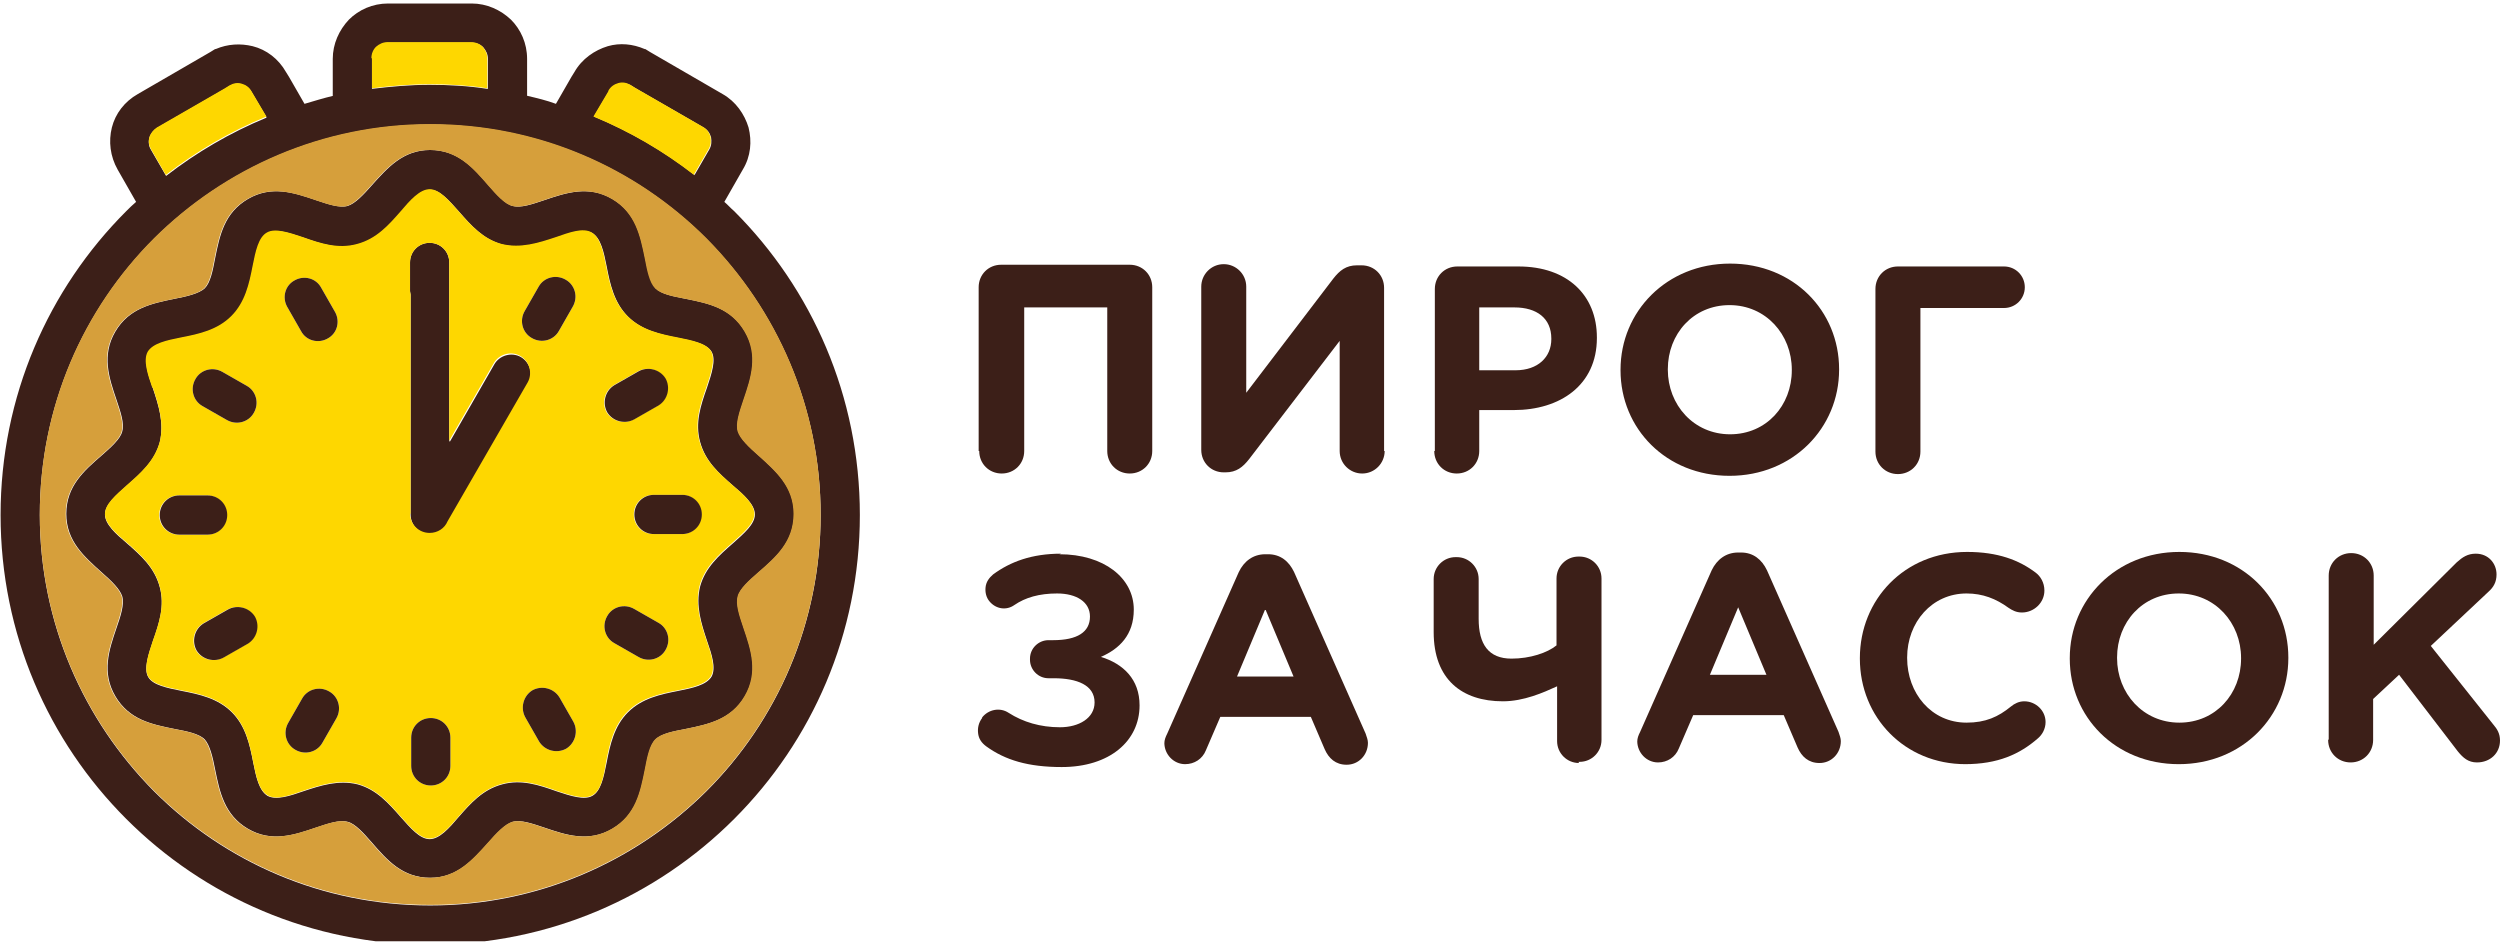 <?xml version="1.0" encoding="UTF-8"?> <svg xmlns="http://www.w3.org/2000/svg" width="155" height="59" viewBox="0 0 155 59" fill="none"><g clip-path="url(#clip0_1001_846)"><path d="M88.924 27.963C88.924 28.75 89.532 29.358 90.318 29.358C91.105 29.358 91.713 28.75 91.713 27.963V25.424H93.858C96.719 25.424 99.007 23.887 99.007 20.955V20.919C99.007 18.309 97.183 16.521 94.144 16.521H90.354C89.567 16.521 88.96 17.129 88.96 17.916V27.963H88.924ZM91.713 22.957V19.06H93.894C95.288 19.06 96.182 19.739 96.182 20.991V21.027C96.182 22.135 95.36 22.957 93.965 22.957H91.749H91.713ZM107.231 29.501C111.164 29.501 114.024 26.533 114.024 22.922V22.886C114.024 19.275 111.199 16.343 107.266 16.343C103.333 16.343 100.473 19.31 100.473 22.922V22.957C100.473 26.569 103.298 29.501 107.231 29.501ZM107.266 26.926C105.014 26.926 103.405 25.103 103.405 22.922V22.886C103.405 20.705 104.978 18.917 107.231 18.917C109.483 18.917 111.092 20.741 111.092 22.922V22.957C111.092 25.139 109.519 26.926 107.266 26.926Z" fill="#3C1F18"></path><path d="M144.345 45.877C144.345 46.663 144.953 47.271 145.739 47.271C146.526 47.271 147.134 46.663 147.134 45.877V43.338L148.743 41.836L152.39 46.592C152.712 46.985 153.033 47.271 153.57 47.271C154.392 47.271 155 46.699 155 45.912C155 45.483 154.821 45.197 154.607 44.947L150.709 40.048L154.285 36.688C154.607 36.401 154.785 36.08 154.785 35.615C154.785 34.935 154.285 34.328 153.498 34.328C152.998 34.328 152.676 34.542 152.318 34.864L147.169 39.977V35.686C147.169 34.9 146.562 34.292 145.775 34.292C144.988 34.292 144.38 34.9 144.38 35.686V45.841L144.345 45.877Z" fill="#3C1F18"></path><path d="M135.084 47.378C139.017 47.378 141.877 44.411 141.877 40.799V40.764C141.877 37.152 139.053 34.22 135.12 34.22C131.187 34.22 128.326 37.188 128.326 40.799V40.835C128.326 44.446 131.151 47.378 135.084 47.378ZM135.12 44.804C132.867 44.804 131.258 42.98 131.258 40.799V40.764C131.258 38.583 132.831 36.795 135.084 36.795C137.337 36.795 138.946 38.618 138.946 40.799V40.835C138.946 43.016 137.372 44.804 135.12 44.804Z" fill="#3C1F18"></path><path d="M121.819 47.378C123.857 47.378 125.216 46.77 126.36 45.769C126.61 45.555 126.825 45.197 126.825 44.768C126.825 44.053 126.217 43.481 125.502 43.481C125.18 43.481 124.894 43.624 124.679 43.803C123.893 44.446 123.106 44.804 121.926 44.804C119.745 44.804 118.243 42.98 118.243 40.799V40.764C118.243 38.583 119.781 36.795 121.926 36.795C122.927 36.795 123.75 37.117 124.536 37.689C124.751 37.832 125.001 37.975 125.359 37.975C126.11 37.975 126.753 37.367 126.753 36.616C126.753 36.115 126.503 35.722 126.217 35.508C125.18 34.721 123.857 34.22 121.962 34.22C118.065 34.22 115.312 37.188 115.312 40.799V40.835C115.312 44.482 118.1 47.378 121.855 47.378H121.819Z" fill="#3C1F18"></path><path d="M101.51 45.948C101.51 46.663 102.082 47.271 102.797 47.271C103.369 47.271 103.87 46.949 104.084 46.413L104.978 44.339H110.592L111.45 46.342C111.7 46.913 112.129 47.307 112.808 47.307C113.559 47.307 114.131 46.699 114.131 45.948C114.131 45.769 114.06 45.591 113.988 45.376L109.555 35.364C109.233 34.685 108.697 34.256 107.946 34.256H107.767C107.016 34.256 106.444 34.685 106.122 35.364L101.689 45.376C101.581 45.591 101.51 45.769 101.51 45.984V45.948ZM106.015 41.836L107.767 37.653L109.519 41.836H105.979H106.015Z" fill="#3C1F18"></path><path d="M72.19 46.055C72.19 46.771 72.763 47.378 73.478 47.378C74.05 47.378 74.55 47.057 74.765 46.52L75.659 44.446H81.272L82.13 46.449C82.381 47.021 82.81 47.414 83.489 47.414C84.24 47.414 84.812 46.806 84.812 46.055C84.812 45.877 84.741 45.698 84.669 45.483L80.235 35.472C79.914 34.792 79.377 34.363 78.626 34.363H78.448C77.697 34.363 77.125 34.792 76.803 35.472L72.369 45.483C72.262 45.698 72.19 45.877 72.19 46.091V46.055ZM76.696 41.944L78.448 37.76L80.2 41.944H76.66H76.696Z" fill="#3C1F18"></path><path d="M116.277 17.916C116.277 17.129 116.885 16.521 117.671 16.521H124.25C124.965 16.521 125.538 17.093 125.538 17.809C125.538 18.524 124.965 19.096 124.25 19.096H119.066V27.999C119.066 28.785 118.458 29.393 117.671 29.393C116.885 29.393 116.277 28.785 116.277 27.999V17.952V17.916Z" fill="#3C1F18"></path><path d="M97.863 47.235H97.934C98.685 47.235 99.293 46.628 99.293 45.877V35.865C99.293 35.114 98.685 34.507 97.934 34.507H97.863C97.112 34.507 96.504 35.114 96.504 35.865V40.013C95.932 40.478 94.859 40.835 93.715 40.835C92.285 40.835 91.677 39.941 91.677 38.368V35.901C91.677 35.15 91.069 34.542 90.318 34.542H90.247C89.496 34.542 88.888 35.15 88.888 35.901V39.19C88.888 42.122 90.64 43.481 93.179 43.481C94.466 43.481 95.682 42.945 96.54 42.551V45.948C96.54 46.699 97.148 47.307 97.899 47.307L97.863 47.235Z" fill="#3C1F18"></path><path d="M65.79 34.328C63.966 34.328 62.643 34.828 61.571 35.615C61.321 35.829 61.142 36.08 61.106 36.401C61.07 36.723 61.142 37.045 61.356 37.295C61.749 37.76 62.393 37.867 62.894 37.51C63.573 37.045 64.431 36.795 65.54 36.795C66.755 36.795 67.578 37.331 67.578 38.225C67.578 39.19 66.791 39.691 65.289 39.691H65.003C64.395 39.691 63.859 40.191 63.859 40.835V40.907C63.859 41.514 64.36 42.051 65.003 42.051H65.325C66.791 42.051 67.864 42.48 67.864 43.553C67.864 44.518 66.898 45.09 65.718 45.09C64.503 45.09 63.43 44.768 62.536 44.196C62 43.839 61.285 43.982 60.891 44.482V44.518C60.677 44.804 60.605 45.126 60.641 45.448C60.677 45.805 60.856 46.055 61.142 46.27C62.322 47.128 63.752 47.557 65.826 47.557C68.793 47.557 70.653 45.948 70.653 43.731C70.653 42.122 69.651 41.157 68.257 40.728C69.401 40.227 70.295 39.369 70.295 37.796C70.295 35.829 68.436 34.363 65.683 34.363L65.79 34.328Z" fill="#3C1F18"></path><path d="M60.712 27.963C60.712 28.75 61.32 29.358 62.107 29.358C62.894 29.358 63.501 28.75 63.501 27.963V19.06H68.65V27.963C68.65 28.75 69.258 29.358 70.045 29.358C70.831 29.358 71.439 28.75 71.439 27.963V17.809C71.439 17.022 70.831 16.414 70.045 16.414C67.756 16.414 64.36 16.414 62.071 16.414C61.285 16.414 60.677 17.022 60.677 17.809V27.963H60.712Z" fill="#3C1F18"></path><path d="M85.849 27.963C85.849 28.714 85.241 29.358 84.454 29.358C83.703 29.358 83.06 28.75 83.06 27.963V21.134L77.446 28.464C77.053 28.964 76.66 29.286 75.98 29.286H75.873C75.086 29.286 74.478 28.678 74.478 27.892V17.773C74.478 17.022 75.086 16.378 75.873 16.378C76.624 16.378 77.267 16.986 77.267 17.773V24.352L82.666 17.272C83.06 16.772 83.453 16.45 84.132 16.45H84.418C85.205 16.45 85.813 17.058 85.813 17.844V27.963H85.849Z" fill="#3C1F18"></path><path d="M26.674 9.299C28.39 9.299 29.355 10.407 30.285 11.48C30.785 12.052 31.322 12.66 31.787 12.767C32.287 12.91 33.002 12.66 33.753 12.409C35.112 11.945 36.506 11.48 37.972 12.338C39.438 13.196 39.724 14.626 40.01 16.021C40.153 16.772 40.332 17.523 40.654 17.88C41.011 18.238 41.762 18.381 42.513 18.524C43.943 18.81 45.338 19.096 46.196 20.562C47.054 22.028 46.589 23.422 46.124 24.781C45.874 25.532 45.624 26.247 45.767 26.747C45.91 27.212 46.482 27.749 47.054 28.249C48.127 29.215 49.235 30.18 49.235 31.86C49.235 33.577 48.127 34.542 47.054 35.472C46.482 35.972 45.874 36.509 45.767 36.974C45.624 37.474 45.874 38.189 46.124 38.94C46.589 40.299 47.054 41.693 46.196 43.159C45.338 44.625 43.908 44.911 42.513 45.197C41.762 45.34 41.011 45.483 40.654 45.841C40.296 46.199 40.153 46.949 40.01 47.7C39.724 49.13 39.438 50.525 37.972 51.383C36.506 52.241 35.112 51.776 33.753 51.312C33.002 51.061 32.287 50.811 31.787 50.954C31.322 51.097 30.785 51.669 30.285 52.241C29.319 53.314 28.354 54.422 26.674 54.422C24.957 54.422 23.992 53.314 23.062 52.241C22.562 51.669 22.025 51.061 21.56 50.954C21.06 50.811 20.345 51.061 19.594 51.312C18.235 51.776 16.841 52.241 15.375 51.383C13.909 50.525 13.623 49.095 13.337 47.7C13.194 46.949 13.015 46.199 12.693 45.841C12.335 45.483 11.585 45.34 10.834 45.197C9.404 44.911 8.009 44.625 7.151 43.159C6.293 41.693 6.758 40.299 7.223 38.94C7.473 38.225 7.723 37.474 7.58 36.974C7.437 36.509 6.865 35.972 6.293 35.472C5.22 34.506 4.112 33.541 4.112 31.86C4.112 30.144 5.22 29.179 6.293 28.249C6.865 27.749 7.473 27.212 7.58 26.747C7.723 26.247 7.473 25.532 7.223 24.781C6.758 23.422 6.293 22.028 7.151 20.562C8.009 19.096 9.439 18.81 10.834 18.524C11.585 18.381 12.335 18.202 12.693 17.88C13.051 17.523 13.194 16.772 13.337 16.021C13.623 14.591 13.909 13.196 15.375 12.338C16.841 11.48 18.235 11.945 19.594 12.409C20.345 12.66 21.06 12.91 21.56 12.767C22.025 12.624 22.562 12.052 23.062 11.48C24.028 10.407 24.993 9.299 26.674 9.299ZM20.631 5.938V3.649C20.631 2.72 21.024 1.862 21.632 1.218C22.24 0.61 23.098 0.217 24.063 0.217H29.248C30.177 0.217 31.036 0.61 31.679 1.218C32.287 1.826 32.68 2.684 32.68 3.649V5.938C33.288 6.081 33.896 6.224 34.468 6.438L35.434 4.758L35.612 4.472C36.077 3.649 36.864 3.113 37.686 2.863C38.437 2.648 39.224 2.72 39.974 3.042H40.01L40.296 3.22L44.801 5.831C45.624 6.295 46.16 7.082 46.41 7.904C46.625 8.762 46.553 9.692 46.053 10.514L44.909 12.517C45.123 12.696 45.302 12.91 45.517 13.089C50.344 17.916 53.311 24.566 53.311 31.932C53.311 39.298 50.344 45.948 45.517 50.775C40.69 55.602 34.039 58.57 26.674 58.57C19.308 58.57 12.657 55.602 7.83 50.775C3.003 45.948 0.036 39.298 0.036 31.932C0.036 24.566 3.003 17.916 7.83 13.089C8.009 12.91 8.224 12.696 8.438 12.517L7.294 10.514C6.829 9.692 6.722 8.762 6.936 7.904C7.151 7.046 7.723 6.295 8.545 5.831L13.051 3.22L13.337 3.042H13.372C14.123 2.72 14.91 2.684 15.661 2.863C16.519 3.077 17.27 3.649 17.735 4.472L17.913 4.758L18.879 6.438C19.487 6.26 20.059 6.081 20.667 5.938H20.631ZM30.249 5.509V3.649C30.249 3.363 30.142 3.149 29.963 2.934C29.784 2.756 29.534 2.648 29.248 2.648H24.063C23.777 2.648 23.563 2.756 23.348 2.934C23.169 3.113 23.062 3.363 23.062 3.649V5.509C24.242 5.366 25.422 5.258 26.638 5.258C27.853 5.258 29.069 5.33 30.213 5.509H30.249ZM43.05 10.872L43.979 9.263C44.122 9.013 44.122 8.762 44.086 8.512C44.015 8.262 43.872 8.047 43.622 7.904L39.402 5.473L39.116 5.294C38.866 5.151 38.616 5.151 38.365 5.187C38.115 5.258 37.901 5.401 37.758 5.652L36.828 7.225C39.081 8.155 41.154 9.37 43.05 10.836V10.872ZM16.519 7.261L15.589 5.688C15.446 5.437 15.232 5.294 14.981 5.223C14.731 5.151 14.481 5.187 14.231 5.33L13.944 5.509L9.725 7.94C9.511 8.083 9.332 8.298 9.261 8.548C9.189 8.798 9.225 9.084 9.368 9.299L10.297 10.908C12.193 9.442 14.266 8.226 16.519 7.296V7.261ZM43.8 14.805C39.402 10.407 33.36 7.726 26.674 7.726C19.987 7.726 13.944 10.443 9.547 14.805C5.149 19.203 2.467 25.246 2.467 31.932C2.467 38.618 5.184 44.661 9.547 49.059C13.944 53.457 19.987 56.139 26.674 56.139C33.36 56.139 39.402 53.421 43.8 49.059C48.198 44.661 50.88 38.618 50.88 31.932C50.88 25.246 48.163 19.203 43.8 14.805ZM27.889 27.391L30.642 22.6C30.964 22.028 31.715 21.813 32.287 22.135C32.859 22.457 33.074 23.208 32.752 23.78L27.782 32.397C27.603 32.826 27.174 33.112 26.674 33.112C25.994 33.112 25.458 32.576 25.458 31.896V18.273C25.458 18.202 25.422 18.13 25.422 18.023V16.271C25.422 15.592 25.958 15.055 26.638 15.055C27.317 15.055 27.853 15.592 27.853 16.271V27.32L27.889 27.391ZM28.461 13.125C27.853 12.445 27.281 11.766 26.674 11.766C26.066 11.766 25.458 12.445 24.886 13.125C24.135 13.983 23.384 14.841 22.168 15.163C20.988 15.485 19.916 15.127 18.807 14.734C17.949 14.448 17.091 14.162 16.59 14.448C16.054 14.734 15.875 15.627 15.697 16.521C15.482 17.63 15.232 18.774 14.374 19.632C13.515 20.49 12.371 20.741 11.263 20.955C10.369 21.134 9.511 21.313 9.189 21.849C8.903 22.385 9.189 23.243 9.475 24.066C9.833 25.139 10.19 26.247 9.904 27.427C9.582 28.607 8.724 29.358 7.866 30.108C7.187 30.716 6.507 31.288 6.507 31.896C6.507 32.504 7.187 33.112 7.866 33.684C8.724 34.435 9.582 35.186 9.904 36.401C10.226 37.581 9.868 38.654 9.475 39.763C9.189 40.621 8.903 41.479 9.189 41.979C9.475 42.48 10.369 42.659 11.263 42.837C12.371 43.052 13.515 43.302 14.374 44.16C15.232 45.019 15.482 46.163 15.697 47.271C15.875 48.165 16.054 49.023 16.59 49.345C17.127 49.631 17.985 49.345 18.807 49.059C19.88 48.701 20.988 48.344 22.168 48.63C23.348 48.952 24.099 49.81 24.85 50.668C25.458 51.347 26.03 52.027 26.638 52.027C27.246 52.027 27.853 51.347 28.425 50.668C29.176 49.81 29.927 48.952 31.143 48.63C32.323 48.308 33.395 48.666 34.504 49.059C35.362 49.345 36.22 49.631 36.721 49.345C37.257 49.059 37.436 48.165 37.615 47.271C37.829 46.163 38.08 45.019 38.938 44.16C39.796 43.302 40.94 43.052 42.048 42.837C42.942 42.659 43.8 42.48 44.122 41.944C44.408 41.407 44.122 40.549 43.836 39.727C43.478 38.654 43.121 37.546 43.407 36.366C43.729 35.186 44.587 34.435 45.445 33.684C46.124 33.076 46.804 32.504 46.804 31.896C46.804 31.288 46.124 30.681 45.445 30.108C44.587 29.358 43.729 28.607 43.407 27.391C43.085 26.211 43.443 25.139 43.836 24.03C44.122 23.172 44.408 22.314 44.122 21.813C43.836 21.313 42.942 21.134 42.048 20.955C40.94 20.741 39.796 20.49 38.938 19.632C38.08 18.774 37.829 17.63 37.615 16.521C37.436 15.627 37.257 14.769 36.721 14.448C36.184 14.162 35.326 14.448 34.504 14.734C33.431 15.091 32.323 15.449 31.143 15.163C29.963 14.841 29.212 13.983 28.461 13.125Z" fill="#3C1F18"></path><path fill-rule="evenodd" clip-rule="evenodd" d="M9.546 14.769C5.148 19.167 2.467 25.21 2.467 31.896C2.467 38.583 5.184 44.625 9.546 49.023C13.944 53.421 19.987 56.103 26.673 56.103C33.359 56.103 39.402 53.385 43.8 49.023C48.198 44.625 50.88 38.583 50.88 31.896C50.88 25.21 48.162 19.167 43.8 14.769C39.402 10.371 33.359 7.69 26.673 7.69C19.987 7.69 13.944 10.407 9.546 14.769ZM12.657 17.88C13.015 17.523 13.158 16.772 13.301 16.021C13.587 14.591 13.873 13.196 15.339 12.338C16.805 11.48 18.199 11.945 19.558 12.409C20.309 12.66 21.024 12.91 21.524 12.767C21.989 12.624 22.526 12.052 23.026 11.48C23.992 10.407 24.957 9.299 26.637 9.299C28.354 9.299 29.319 10.407 30.249 11.48C30.749 12.052 31.286 12.66 31.75 12.767C32.251 12.91 32.966 12.66 33.717 12.409C35.076 11.945 36.47 11.48 37.936 12.338C39.402 13.196 39.688 14.626 39.974 16.021C40.117 16.772 40.26 17.523 40.618 17.88C40.975 18.238 41.726 18.381 42.477 18.524C43.907 18.81 45.302 19.096 46.16 20.562C47.018 22.028 46.553 23.422 46.089 24.781C45.838 25.532 45.588 26.247 45.731 26.747C45.874 27.212 46.446 27.749 47.018 28.249C48.091 29.215 49.199 30.18 49.199 31.86C49.199 33.577 48.091 34.542 47.018 35.472C46.446 35.972 45.838 36.509 45.731 36.974C45.588 37.474 45.838 38.189 46.089 38.94C46.553 40.299 47.018 41.693 46.16 43.159C45.302 44.625 43.872 44.911 42.477 45.197C41.726 45.34 40.975 45.483 40.618 45.841C40.26 46.199 40.117 46.949 39.974 47.7C39.688 49.13 39.402 50.525 37.936 51.383C36.47 52.241 35.076 51.776 33.717 51.312C32.966 51.061 32.251 50.811 31.75 50.954C31.286 51.097 30.749 51.669 30.249 52.241C29.283 53.314 28.318 54.422 26.637 54.422C24.921 54.422 23.956 53.314 23.026 52.241C22.526 51.669 21.989 51.061 21.524 50.954C21.024 50.811 20.309 51.061 19.558 51.312C18.199 51.776 16.805 52.241 15.339 51.383C13.873 50.525 13.587 49.095 13.301 47.7C13.158 46.949 12.979 46.199 12.657 45.841C12.3 45.483 11.549 45.34 10.798 45.197C9.368 44.911 7.973 44.625 7.115 43.159C6.257 41.693 6.722 40.299 7.187 38.94C7.437 38.189 7.687 37.474 7.544 36.974C7.401 36.509 6.829 35.972 6.257 35.472C5.184 34.506 4.076 33.541 4.076 31.86C4.076 30.144 5.184 29.179 6.257 28.249C6.829 27.749 7.437 27.212 7.544 26.747C7.687 26.247 7.437 25.532 7.187 24.781C6.722 23.422 6.257 22.028 7.115 20.562C7.973 19.096 9.403 18.81 10.798 18.524C11.549 18.381 12.3 18.202 12.657 17.88Z" fill="#D69F3B"></path><path fill-rule="evenodd" clip-rule="evenodd" d="M9.475 24.03C9.833 25.103 10.19 26.211 9.904 27.391C9.582 28.571 8.724 29.322 7.866 30.073C7.187 30.681 6.507 31.253 6.507 31.861C6.507 32.468 7.187 33.076 7.866 33.648C8.724 34.399 9.582 35.15 9.904 36.366C10.226 37.546 9.868 38.618 9.475 39.727C9.189 40.585 8.903 41.443 9.189 41.944C9.475 42.444 10.369 42.623 11.263 42.802C12.371 43.016 13.515 43.267 14.373 44.125C15.232 44.983 15.482 46.127 15.697 47.235C15.875 48.129 16.054 48.987 16.59 49.309C17.127 49.631 17.985 49.309 18.807 49.023C19.88 48.666 20.988 48.308 22.168 48.594C23.348 48.916 24.099 49.774 24.85 50.632C25.458 51.312 26.03 51.991 26.638 51.991C27.245 51.991 27.853 51.312 28.425 50.632C29.176 49.774 29.927 48.916 31.143 48.594C32.323 48.272 33.395 48.63 34.504 49.023C35.362 49.309 36.22 49.595 36.721 49.309C37.257 49.023 37.436 48.129 37.579 47.235C37.793 46.127 38.044 44.983 38.902 44.125C39.76 43.267 40.904 43.016 42.013 42.802C42.906 42.623 43.764 42.444 44.086 41.908C44.372 41.371 44.086 40.513 43.8 39.691C43.443 38.618 43.085 37.51 43.371 36.33C43.693 35.15 44.551 34.399 45.409 33.648C46.089 33.041 46.768 32.468 46.768 31.861C46.768 31.253 46.089 30.645 45.409 30.073C44.551 29.322 43.693 28.571 43.371 27.355C43.049 26.175 43.407 25.103 43.8 23.994C44.086 23.136 44.372 22.278 44.086 21.777C43.8 21.277 42.906 21.098 42.013 20.919C40.904 20.705 39.76 20.455 38.902 19.596C38.044 18.738 37.793 17.594 37.579 16.486C37.4 15.592 37.221 14.734 36.685 14.412C36.149 14.09 35.291 14.412 34.468 14.698C33.395 15.056 32.287 15.413 31.107 15.127C29.927 14.805 29.176 13.947 28.425 13.089C27.818 12.41 27.245 11.73 26.638 11.73C26.03 11.73 25.422 12.41 24.85 13.089C24.099 13.947 23.348 14.805 22.133 15.127C20.953 15.449 19.88 15.091 18.771 14.698C17.913 14.412 17.055 14.126 16.555 14.412C16.018 14.698 15.839 15.592 15.661 16.486C15.446 17.594 15.196 18.738 14.338 19.596C13.48 20.455 12.335 20.705 11.227 20.919C10.333 21.098 9.475 21.277 9.153 21.813C8.867 22.35 9.153 23.208 9.439 24.03H9.475ZM25.458 31.896V18.273C25.458 18.202 25.422 18.131 25.422 18.023V16.271C25.422 15.592 25.958 15.056 26.638 15.056C27.317 15.056 27.853 15.592 27.853 16.271V27.32L30.607 22.528C30.928 21.956 31.679 21.742 32.251 22.064C32.823 22.385 33.038 23.136 32.716 23.708L27.746 32.325C27.567 32.754 27.138 33.041 26.638 33.041C25.958 33.041 25.422 32.504 25.422 31.825L25.458 31.896ZM12.55 25.174C11.978 24.852 11.763 24.102 12.121 23.494C12.443 22.922 13.194 22.707 13.801 23.065L15.303 23.923C15.875 24.245 16.09 24.995 15.732 25.603C15.41 26.175 14.66 26.39 14.052 26.032L12.55 25.174ZM38.079 39.87C37.507 39.548 37.293 38.797 37.65 38.189C37.972 37.617 38.723 37.403 39.331 37.76L40.833 38.618C41.405 38.94 41.619 39.691 41.262 40.299C40.94 40.871 40.189 41.086 39.581 40.728L38.079 39.87ZM17.806 19.024C17.484 18.452 17.663 17.701 18.271 17.38C18.843 17.058 19.594 17.237 19.916 17.844L20.774 19.346C21.096 19.918 20.917 20.669 20.309 20.991C19.737 21.313 18.986 21.134 18.664 20.526L17.806 19.024ZM32.573 44.482C32.251 43.91 32.43 43.159 33.002 42.802C33.574 42.48 34.325 42.659 34.683 43.231L35.541 44.733C35.863 45.305 35.684 46.056 35.112 46.413C34.54 46.735 33.789 46.556 33.431 45.984L32.573 44.482ZM25.494 45.734C25.494 45.054 26.03 44.518 26.709 44.518C27.389 44.518 27.925 45.054 27.925 45.734V47.486C27.925 48.165 27.389 48.701 26.709 48.701C26.03 48.701 25.494 48.165 25.494 47.486V45.734ZM32.966 20.955C32.394 20.633 32.18 19.883 32.537 19.275L33.395 17.773C33.717 17.201 34.468 16.986 35.076 17.344C35.648 17.666 35.863 18.416 35.505 19.024L34.647 20.526C34.325 21.098 33.574 21.313 32.966 20.955ZM18.736 43.302C19.058 42.73 19.808 42.516 20.416 42.873C20.988 43.195 21.203 43.946 20.845 44.554L19.987 46.056C19.665 46.628 18.915 46.842 18.307 46.485C17.735 46.163 17.52 45.412 17.878 44.804L18.736 43.302ZM37.615 25.568C37.293 24.995 37.472 24.245 38.044 23.887L39.545 23.029C40.117 22.707 40.868 22.886 41.226 23.458C41.548 24.03 41.369 24.781 40.797 25.139L39.295 25.997C38.723 26.319 37.972 26.14 37.615 25.568ZM14.088 37.796C14.66 37.474 15.41 37.653 15.768 38.225C16.09 38.797 15.911 39.548 15.339 39.906L13.837 40.764C13.265 41.086 12.514 40.907 12.157 40.335C11.835 39.763 12.014 39.012 12.586 38.654L14.088 37.796ZM40.511 33.112C39.831 33.112 39.295 32.576 39.295 31.896C39.295 31.217 39.831 30.681 40.511 30.681H42.263C42.942 30.681 43.478 31.217 43.478 31.896C43.478 32.576 42.942 33.112 42.263 33.112H40.511ZM12.836 30.716C13.515 30.716 14.052 31.253 14.052 31.932C14.052 32.611 13.515 33.148 12.836 33.148H11.084C10.405 33.148 9.868 32.611 9.868 31.932C9.868 31.253 10.405 30.716 11.084 30.716H12.836Z" fill="#FED700"></path><path d="M12.55 25.174C11.978 24.852 11.764 24.102 12.121 23.494C12.443 22.922 13.194 22.707 13.802 23.065L15.303 23.923C15.876 24.245 16.09 24.995 15.732 25.603C15.411 26.175 14.66 26.39 14.052 26.032L12.55 25.174ZM38.08 39.87C37.508 39.548 37.293 38.797 37.651 38.189C37.972 37.617 38.723 37.403 39.331 37.76L40.833 38.618C41.405 38.94 41.619 39.691 41.262 40.299C40.94 40.871 40.189 41.085 39.581 40.728L38.08 39.87ZM17.806 19.024C17.485 18.452 17.663 17.701 18.271 17.38C18.843 17.058 19.594 17.236 19.916 17.844L20.774 19.346C21.096 19.918 20.917 20.669 20.309 20.991C19.737 21.313 18.986 21.134 18.664 20.526L17.806 19.024ZM32.573 44.482C32.252 43.91 32.43 43.159 33.002 42.802C33.574 42.48 34.325 42.659 34.683 43.231L35.541 44.732C35.863 45.304 35.684 46.055 35.112 46.413C34.54 46.735 33.789 46.556 33.431 45.984L32.573 44.482ZM25.494 45.734C25.494 45.054 26.03 44.518 26.709 44.518C27.389 44.518 27.925 45.054 27.925 45.734V47.486C27.925 48.165 27.389 48.701 26.709 48.701C26.03 48.701 25.494 48.165 25.494 47.486V45.734ZM33.396 17.773C33.717 17.201 34.468 16.986 35.076 17.344C35.648 17.666 35.863 18.416 35.505 19.024L34.647 20.526C34.325 21.098 33.574 21.313 32.967 20.955C32.395 20.633 32.18 19.882 32.538 19.274L33.396 17.773ZM18.736 43.302C19.058 42.73 19.809 42.516 20.416 42.873C20.988 43.195 21.203 43.946 20.846 44.554L19.987 46.055C19.666 46.627 18.915 46.842 18.307 46.484C17.735 46.163 17.52 45.412 17.878 44.804L18.736 43.302ZM39.581 23.029C40.153 22.707 40.904 22.886 41.262 23.458C41.584 24.03 41.405 24.781 40.833 25.138L39.331 25.997C38.759 26.318 38.008 26.14 37.651 25.567C37.329 24.995 37.508 24.245 38.08 23.887L39.581 23.029ZM14.123 37.796C14.695 37.474 15.446 37.653 15.804 38.225C16.126 38.797 15.947 39.548 15.375 39.906L13.873 40.764C13.301 41.085 12.55 40.907 12.193 40.334C11.871 39.762 12.05 39.012 12.622 38.654L14.123 37.796ZM42.299 30.68C42.978 30.68 43.514 31.217 43.514 31.896C43.514 32.576 42.978 33.112 42.299 33.112H40.547C39.867 33.112 39.331 32.576 39.331 31.896C39.331 31.217 39.867 30.68 40.547 30.68H42.299ZM12.872 30.716C13.551 30.716 14.088 31.253 14.088 31.932C14.088 32.611 13.551 33.148 12.872 33.148H11.12C10.441 33.148 9.904 32.611 9.904 31.932C9.904 31.253 10.441 30.716 11.12 30.716H12.872Z" fill="#3C1F18"></path><path fill-rule="evenodd" clip-rule="evenodd" d="M10.297 10.836C12.192 9.37 14.266 8.155 16.519 7.225L15.589 5.652C15.446 5.401 15.232 5.258 14.981 5.187C14.731 5.115 14.481 5.151 14.23 5.294L13.944 5.473L9.725 7.904C9.511 8.047 9.332 8.262 9.26 8.512C9.189 8.762 9.225 9.013 9.368 9.263L10.297 10.872V10.836Z" fill="#FED700"></path><path fill-rule="evenodd" clip-rule="evenodd" d="M23.062 3.614V5.473C24.242 5.33 25.422 5.223 26.638 5.223C27.853 5.223 29.069 5.294 30.213 5.473V3.614C30.213 3.328 30.106 3.113 29.927 2.899C29.748 2.72 29.498 2.613 29.212 2.613H24.027C23.741 2.613 23.527 2.72 23.312 2.899C23.134 3.077 23.026 3.328 23.026 3.614H23.062Z" fill="#FED700"></path><path fill-rule="evenodd" clip-rule="evenodd" d="M37.722 5.652L36.792 7.225C39.045 8.155 41.119 9.37 43.014 10.836L43.944 9.227C44.087 8.977 44.087 8.727 44.051 8.476C43.979 8.226 43.836 8.012 43.586 7.869L39.367 5.437L39.081 5.258C38.831 5.115 38.58 5.08 38.33 5.151C38.08 5.223 37.865 5.366 37.722 5.616V5.652Z" fill="#FED700"></path></g><defs><clipPath id="clip0_1001_846"><rect width="155" height="58.358" fill="white"></rect></clipPath></defs></svg> 